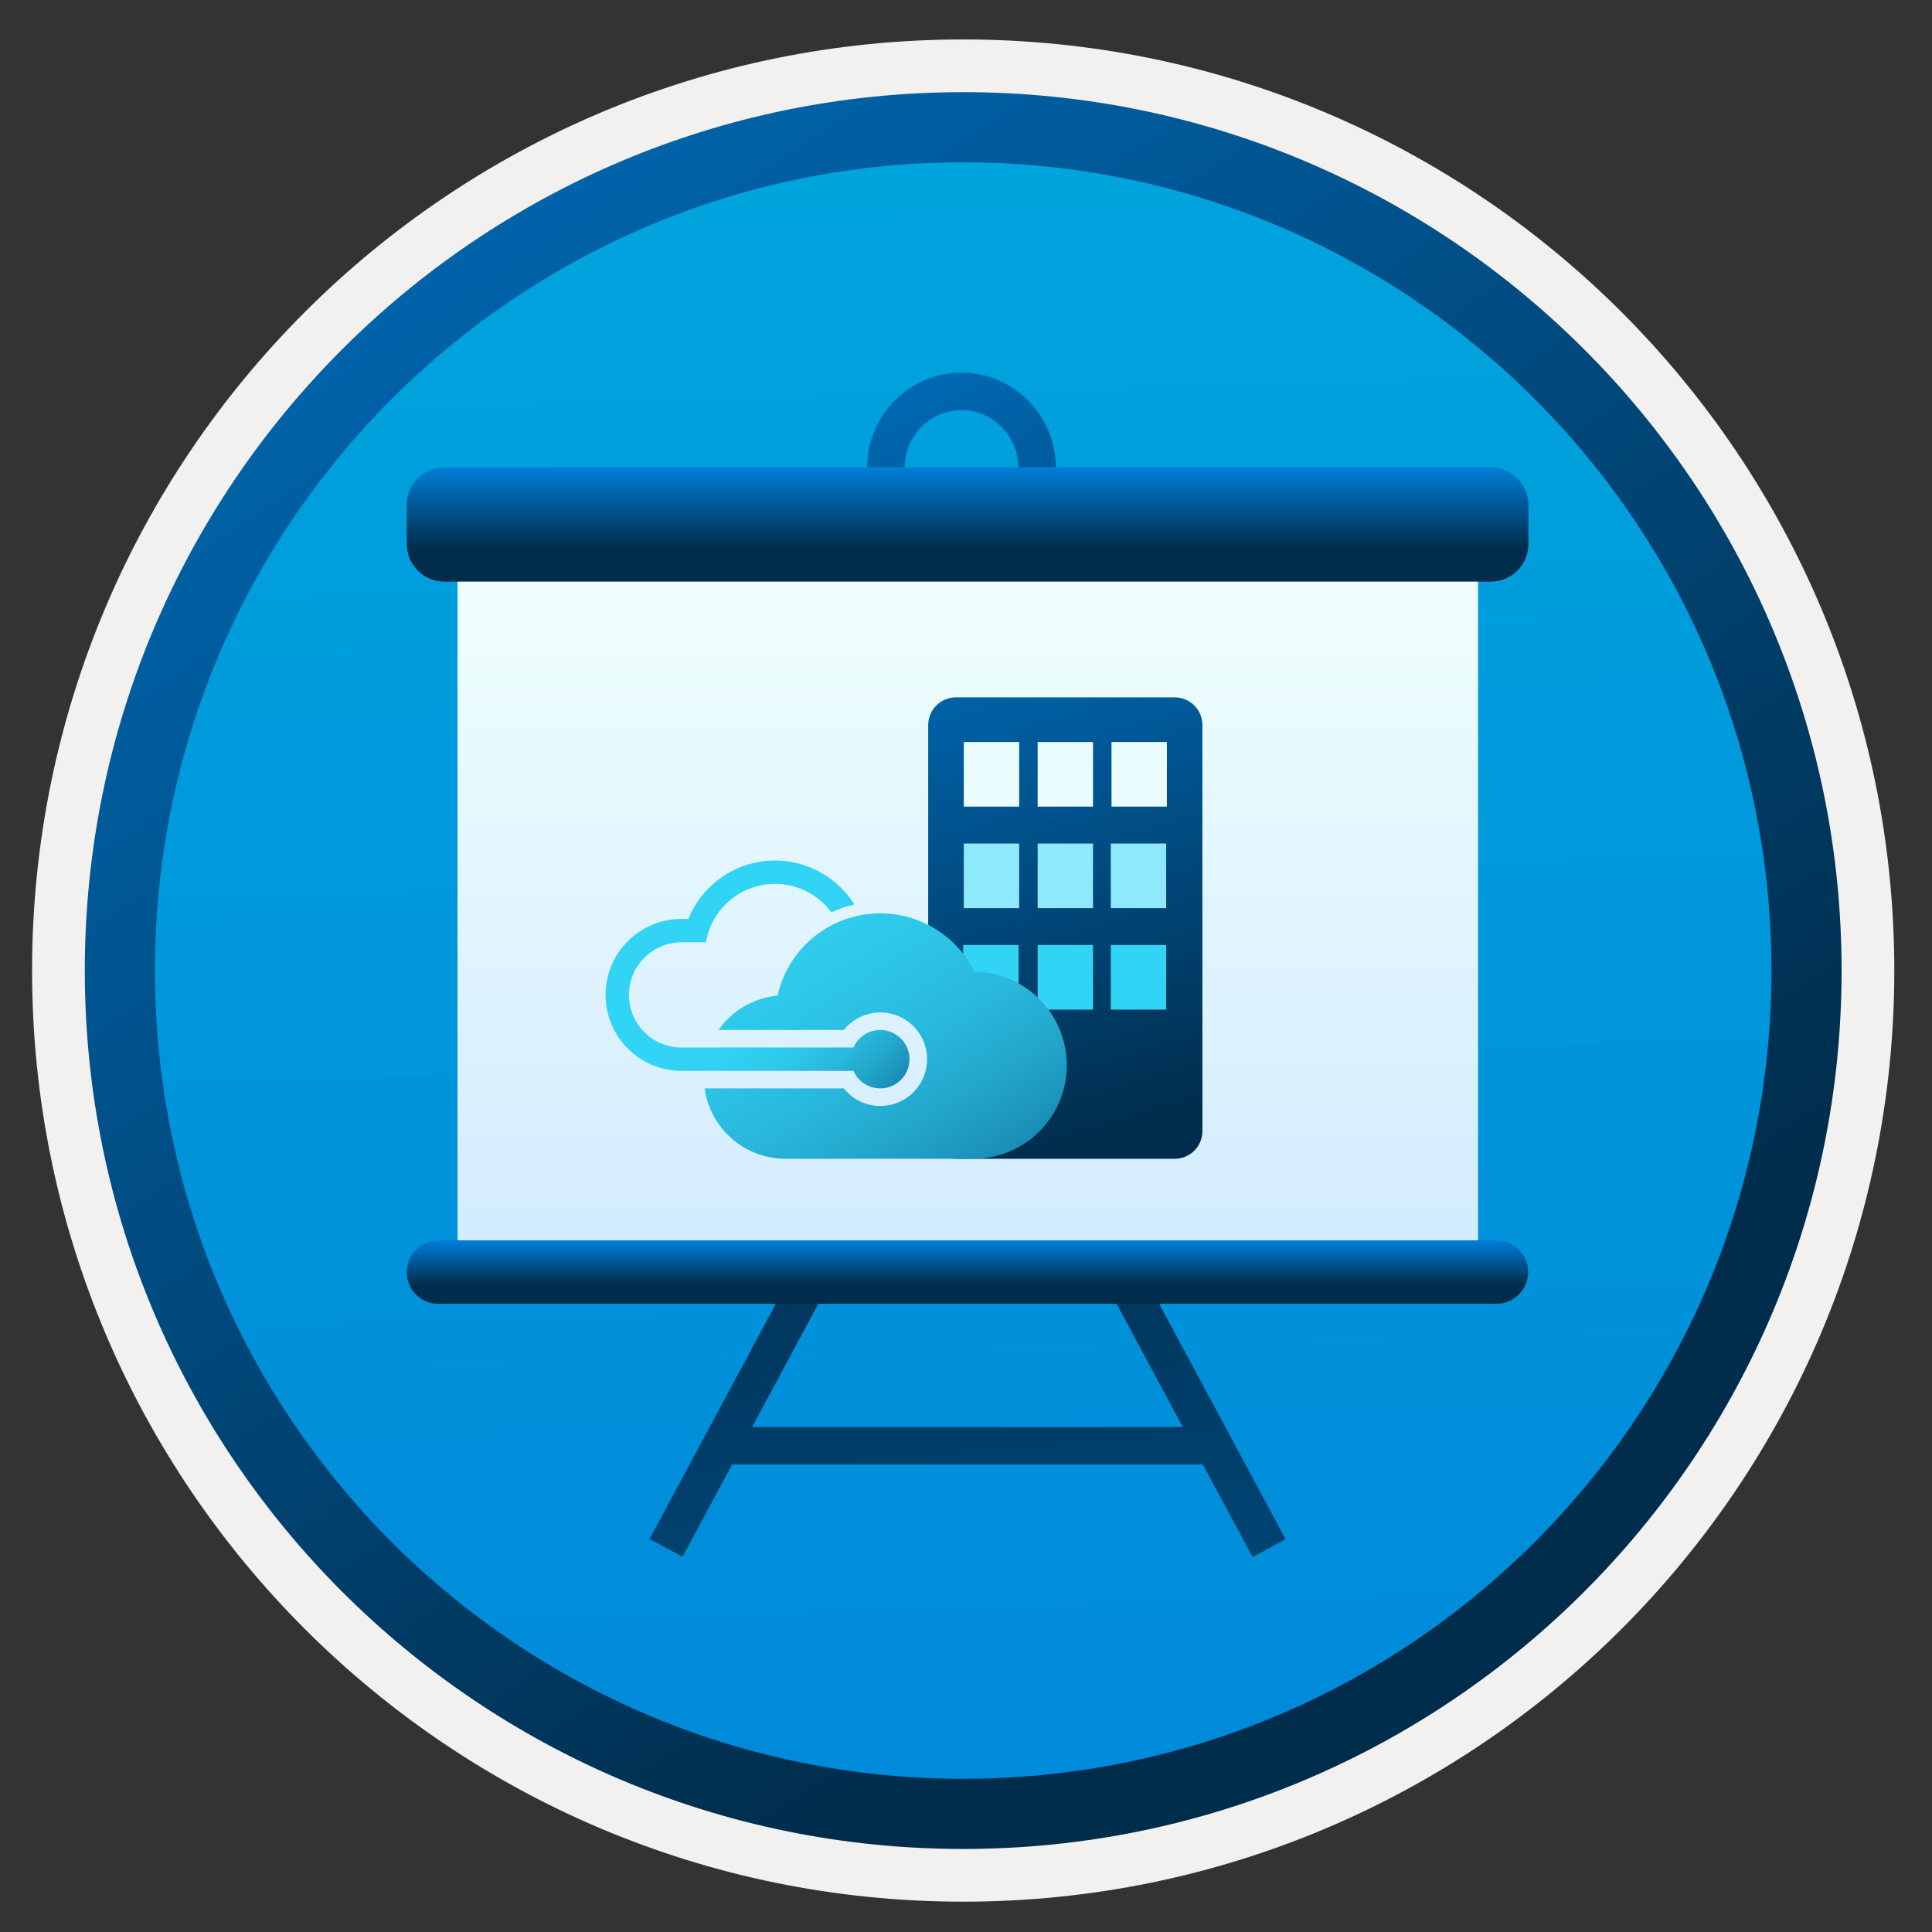 <svg width="103" height="103" viewBox="0 0 103 103" fill="none" xmlns="http://www.w3.org/2000/svg">
<rect x="0" y="0" width="103" height="103" fill="#333333" stroke="none"/>
<path d="M51.35 98.553C25.5 98.553 4.541 77.603 4.541 51.743C4.541 25.883 25.5 4.933 51.35 4.933C77.201 4.933 98.16 25.893 98.16 51.743C98.16 77.593 77.201 98.553 51.35 98.553Z" fill="url(#paint0_linear_417_52)"/>
<path fill-rule="evenodd" clip-rule="evenodd" d="M97.251 51.743C97.251 77.093 76.7 97.643 51.35 97.643C26 97.643 5.45 77.093 5.45 51.743C5.45 26.393 26 5.843 51.35 5.843C76.7 5.843 97.251 26.393 97.251 51.743ZM51.35 2.103C78.77 2.103 100.99 24.323 100.99 51.743C100.99 79.163 78.76 101.383 51.35 101.383C23.93 101.383 1.71 79.153 1.71 51.743C1.71 24.323 23.93 2.103 51.35 2.103Z" fill="#F2F1F0"/>
<path fill-rule="evenodd" clip-rule="evenodd" d="M94.441 51.743C94.441 75.543 75.15 94.833 51.35 94.833C27.55 94.833 8.261 75.543 8.261 51.743C8.261 27.943 27.55 8.653 51.35 8.653C75.15 8.653 94.441 27.943 94.441 51.743ZM51.35 4.913C77.21 4.913 98.18 25.883 98.18 51.743C98.18 77.603 77.21 98.573 51.35 98.573C25.491 98.573 4.521 77.603 4.521 51.743C4.521 25.883 25.48 4.913 51.35 4.913Z" fill="url(#paint1_linear_417_52)"/>
<path d="M51.26 29.987C48.489 29.987 46.23 27.717 46.23 24.927C46.23 22.137 48.489 19.867 51.26 19.867C54.029 19.867 56.289 22.137 56.289 24.927C56.289 27.717 54.029 29.987 51.26 29.987ZM51.26 21.867C49.59 21.867 48.23 23.237 48.23 24.927C48.23 26.617 49.59 27.987 51.26 27.987C52.929 27.987 54.289 26.617 54.289 24.927C54.289 23.237 52.929 21.867 51.26 21.867Z" fill="url(#paint2_linear_417_52)"/>
<path d="M64.129 78.077H39.029L36.389 82.997L34.629 82.047L41.939 68.437L43.689 69.397L40.099 76.077H63.059L59.469 69.397L61.229 68.447L68.539 82.057L66.779 83.007L64.129 78.077Z" fill="url(#paint3_linear_417_52)"/>
<path d="M78.789 30.337H24.399V66.897H78.789V30.337Z" fill="url(#paint4_linear_417_52)"/>
<path d="M23.689 24.917H79.48C80.579 24.917 81.48 25.817 81.48 26.917V29.007C81.48 30.107 80.579 31.007 79.48 31.007H23.689C22.59 31.007 21.689 30.107 21.689 29.007V26.917C21.689 25.817 22.59 24.917 23.689 24.917Z" fill="url(#paint5_linear_417_52)"/>
<path d="M23.38 66.127H79.779C80.71 66.127 81.469 66.887 81.469 67.817C81.469 68.747 80.71 69.507 79.779 69.507H23.38C22.45 69.517 21.689 68.757 21.689 67.827C21.689 66.887 22.45 66.127 23.38 66.127Z" fill="url(#paint6_linear_417_52)"/>
<path d="M78.789 30.337H24.399V66.897H78.789V30.337Z" fill="url(#paint7_linear_417_52)"/>
<path d="M23.689 24.917H79.48C80.579 24.917 81.48 25.817 81.48 26.917V29.007C81.48 30.107 80.579 31.007 79.48 31.007H23.689C22.59 31.007 21.689 30.107 21.689 29.007V26.917C21.689 25.817 22.59 24.917 23.689 24.917Z" fill="url(#paint8_linear_417_52)"/>
<path d="M23.38 66.127H79.779C80.71 66.127 81.469 66.887 81.469 67.817C81.469 68.747 80.71 69.507 79.779 69.507H23.38C22.45 69.517 21.689 68.757 21.689 67.827C21.689 66.887 22.45 66.127 23.38 66.127Z" fill="url(#paint9_linear_417_52)"/>
<path d="M62.627 37.179H50.961C50.146 37.179 49.485 37.84 49.485 38.655V60.302C49.485 61.117 50.146 61.778 50.961 61.778H62.627C63.443 61.778 64.103 61.117 64.103 60.302V38.655C64.103 37.84 63.443 37.179 62.627 37.179Z" fill="url(#paint10_linear_417_52)"/>
<path d="M62.172 44.971H59.22V48.415H62.172V44.971Z" fill="#8FE9FC"/>
<path d="M54.3 50.382H51.349V53.826H54.3V50.382Z" fill="#32D4F5"/>
<path d="M54.334 39.559H51.382V43.003H54.334V39.559Z" fill="#EBFCFF"/>
<path d="M58.272 39.559H55.32V43.003H58.272V39.559Z" fill="#EBFCFF"/>
<path d="M62.209 39.559H59.257V43.003H62.209V39.559Z" fill="#EBFCFF"/>
<path d="M54.334 44.971H51.382V48.415H54.334V44.971Z" fill="#8FE9FC"/>
<path d="M58.272 44.971H55.32V48.415H58.272V44.971Z" fill="#8FE9FC"/>
<path d="M58.272 50.382H55.32V53.826H58.272V50.382Z" fill="#32D4F5"/>
<path d="M62.172 50.382H59.22V53.826H62.172V50.382Z" fill="#32D4F5"/>
<path d="M46.928 54.911C46.625 54.911 46.329 55 46.075 55.166C45.822 55.332 45.622 55.568 45.501 55.846H36.335C35.591 55.846 34.878 55.55 34.352 55.025C33.826 54.499 33.53 53.785 33.53 53.042C33.53 52.298 33.826 51.585 34.352 51.059C34.878 50.533 35.591 50.237 36.335 50.237H37.633C37.687 49.918 37.782 49.607 37.916 49.312C37.965 49.202 38.021 49.095 38.082 48.99C38.392 48.453 38.831 48.001 39.359 47.676C39.887 47.35 40.488 47.162 41.107 47.127C41.727 47.092 42.345 47.212 42.907 47.476C43.468 47.74 43.955 48.139 44.323 48.639C44.716 48.457 45.126 48.318 45.547 48.222C45.061 47.441 44.368 46.811 43.546 46.4C42.723 45.989 41.803 45.814 40.887 45.893C39.971 45.973 39.095 46.304 38.355 46.851C37.616 47.397 37.042 48.138 36.698 48.99L36.691 49.007L36.698 48.99H36.335C35.26 48.99 34.23 49.417 33.471 50.177C32.711 50.936 32.284 51.967 32.284 53.041C32.284 54.115 32.711 55.145 33.471 55.905C34.23 56.664 35.26 57.091 36.335 57.091H45.501C45.613 57.349 45.793 57.571 46.021 57.734C46.25 57.898 46.518 57.996 46.798 58.02C47.078 58.044 47.359 57.991 47.611 57.868C47.863 57.745 48.078 57.556 48.232 57.321C48.385 57.086 48.473 56.813 48.484 56.533C48.496 56.252 48.432 55.974 48.298 55.727C48.164 55.48 47.966 55.273 47.725 55.13C47.484 54.986 47.208 54.91 46.927 54.91L46.928 54.911Z" fill="url(#paint11_linear_417_52)"/>
<path d="M51.954 51.808C51.439 50.77 50.615 49.916 49.595 49.365C48.575 48.815 47.409 48.593 46.258 48.732C45.108 48.871 44.028 49.363 43.168 50.14C42.308 50.918 41.711 51.943 41.457 53.074C40.831 53.135 40.225 53.331 39.681 53.648C39.138 53.965 38.669 54.396 38.308 54.911H44.986C45.309 54.508 45.749 54.215 46.245 54.073C46.742 53.931 47.27 53.946 47.758 54.117C48.245 54.288 48.667 54.606 48.966 55.028C49.264 55.449 49.425 55.953 49.425 56.469C49.425 56.986 49.264 57.49 48.966 57.911C48.667 58.332 48.245 58.651 47.758 58.822C47.27 58.993 46.742 59.008 46.245 58.866C45.749 58.723 45.309 58.43 44.986 58.027H37.562C37.709 59.068 38.227 60.02 39.02 60.709C39.814 61.398 40.829 61.777 41.88 61.777H51.916C53.23 61.77 54.488 61.245 55.417 60.315C56.346 59.385 56.87 58.126 56.875 56.812C56.88 55.498 56.366 54.235 55.445 53.298C54.523 52.361 53.269 51.825 51.955 51.808H51.954Z" fill="url(#paint12_linear_417_52)"/>
<defs>
<linearGradient id="paint0_linear_417_52" x1="49.577" y1="-13.046" x2="53.559" y2="132.724" gradientUnits="userSpaceOnUse">
<stop stop-color="#00ABDE"/>
<stop offset="1" stop-color="#007ED8"/>
</linearGradient>
<linearGradient id="paint1_linear_417_52" x1="2.781" y1="-19.88" x2="98.308" y2="121.002" gradientUnits="userSpaceOnUse">
<stop stop-color="#007ED8"/>
<stop offset="0.707" stop-color="#002D4C"/>
</linearGradient>
<linearGradient id="paint2_linear_417_52" x1="44.021" y1="9.994" x2="70.951" y2="65.553" gradientUnits="userSpaceOnUse">
<stop stop-color="#007ED8"/>
<stop offset="0.707" stop-color="#002D4C"/>
</linearGradient>
<linearGradient id="paint3_linear_417_52" x1="57.497" y1="154.618" x2="46.158" y2="15.437" gradientUnits="userSpaceOnUse">
<stop stop-color="#007ED8"/>
<stop offset="0.707" stop-color="#002D4C"/>
</linearGradient>
<linearGradient id="paint4_linear_417_52" x1="51.594" y1="66.897" x2="51.594" y2="30.337" gradientUnits="userSpaceOnUse">
<stop stop-color="#D2EBFF"/>
<stop offset="1" stop-color="#F0FFFD"/>
</linearGradient>
<linearGradient id="paint5_linear_417_52" x1="51.584" y1="24.93" x2="51.584" y2="31.012" gradientUnits="userSpaceOnUse">
<stop stop-color="#0099BE"/>
<stop offset="1" stop-color="#006E97"/>
</linearGradient>
<linearGradient id="paint6_linear_417_52" x1="51.58" y1="66.136" x2="51.58" y2="69.516" gradientUnits="userSpaceOnUse">
<stop stop-color="#0099BE"/>
<stop offset="1" stop-color="#006E97"/>
</linearGradient>
<linearGradient id="paint7_linear_417_52" x1="51.594" y1="66.897" x2="51.594" y2="30.337" gradientUnits="userSpaceOnUse">
<stop stop-color="#D2EBFF"/>
<stop offset="1" stop-color="#F0FFFD"/>
</linearGradient>
<linearGradient id="paint8_linear_417_52" x1="51.584" y1="24.93" x2="51.584" y2="31.012" gradientUnits="userSpaceOnUse">
<stop stop-color="#007ED8"/>
<stop offset="0.707" stop-color="#002D4C"/>
</linearGradient>
<linearGradient id="paint9_linear_417_52" x1="51.58" y1="66.136" x2="51.58" y2="69.516" gradientUnits="userSpaceOnUse">
<stop stop-color="#007ED8"/>
<stop offset="0.707" stop-color="#002D4C"/>
</linearGradient>
<linearGradient id="paint10_linear_417_52" x1="55.114" y1="21.936" x2="70.827" y2="73.681" gradientUnits="userSpaceOnUse">
<stop stop-color="#007ED8"/>
<stop offset="0.707" stop-color="#002D4C"/>
</linearGradient>
<linearGradient id="paint11_linear_417_52" x1="47.704" y1="57.902" x2="37.855" y2="47.95" gradientUnits="userSpaceOnUse">
<stop stop-color="#198AB3"/>
<stop offset="0.11" stop-color="#22A5CB"/>
<stop offset="0.23" stop-color="#29BADE"/>
<stop offset="0.37" stop-color="#2EC9EB"/>
<stop offset="0.53" stop-color="#31D1F3"/>
<stop offset="0.78" stop-color="#32D4F5"/>
</linearGradient>
<linearGradient id="paint12_linear_417_52" x1="49.14" y1="64.877" x2="29.238" y2="32.766" gradientUnits="userSpaceOnUse">
<stop stop-color="#198AB3"/>
<stop offset="0.11" stop-color="#22A5CB"/>
<stop offset="0.23" stop-color="#29BADE"/>
<stop offset="0.37" stop-color="#2EC9EB"/>
<stop offset="0.53" stop-color="#31D1F3"/>
<stop offset="0.78" stop-color="#32D4F5"/>
</linearGradient>
</defs>
</svg>
